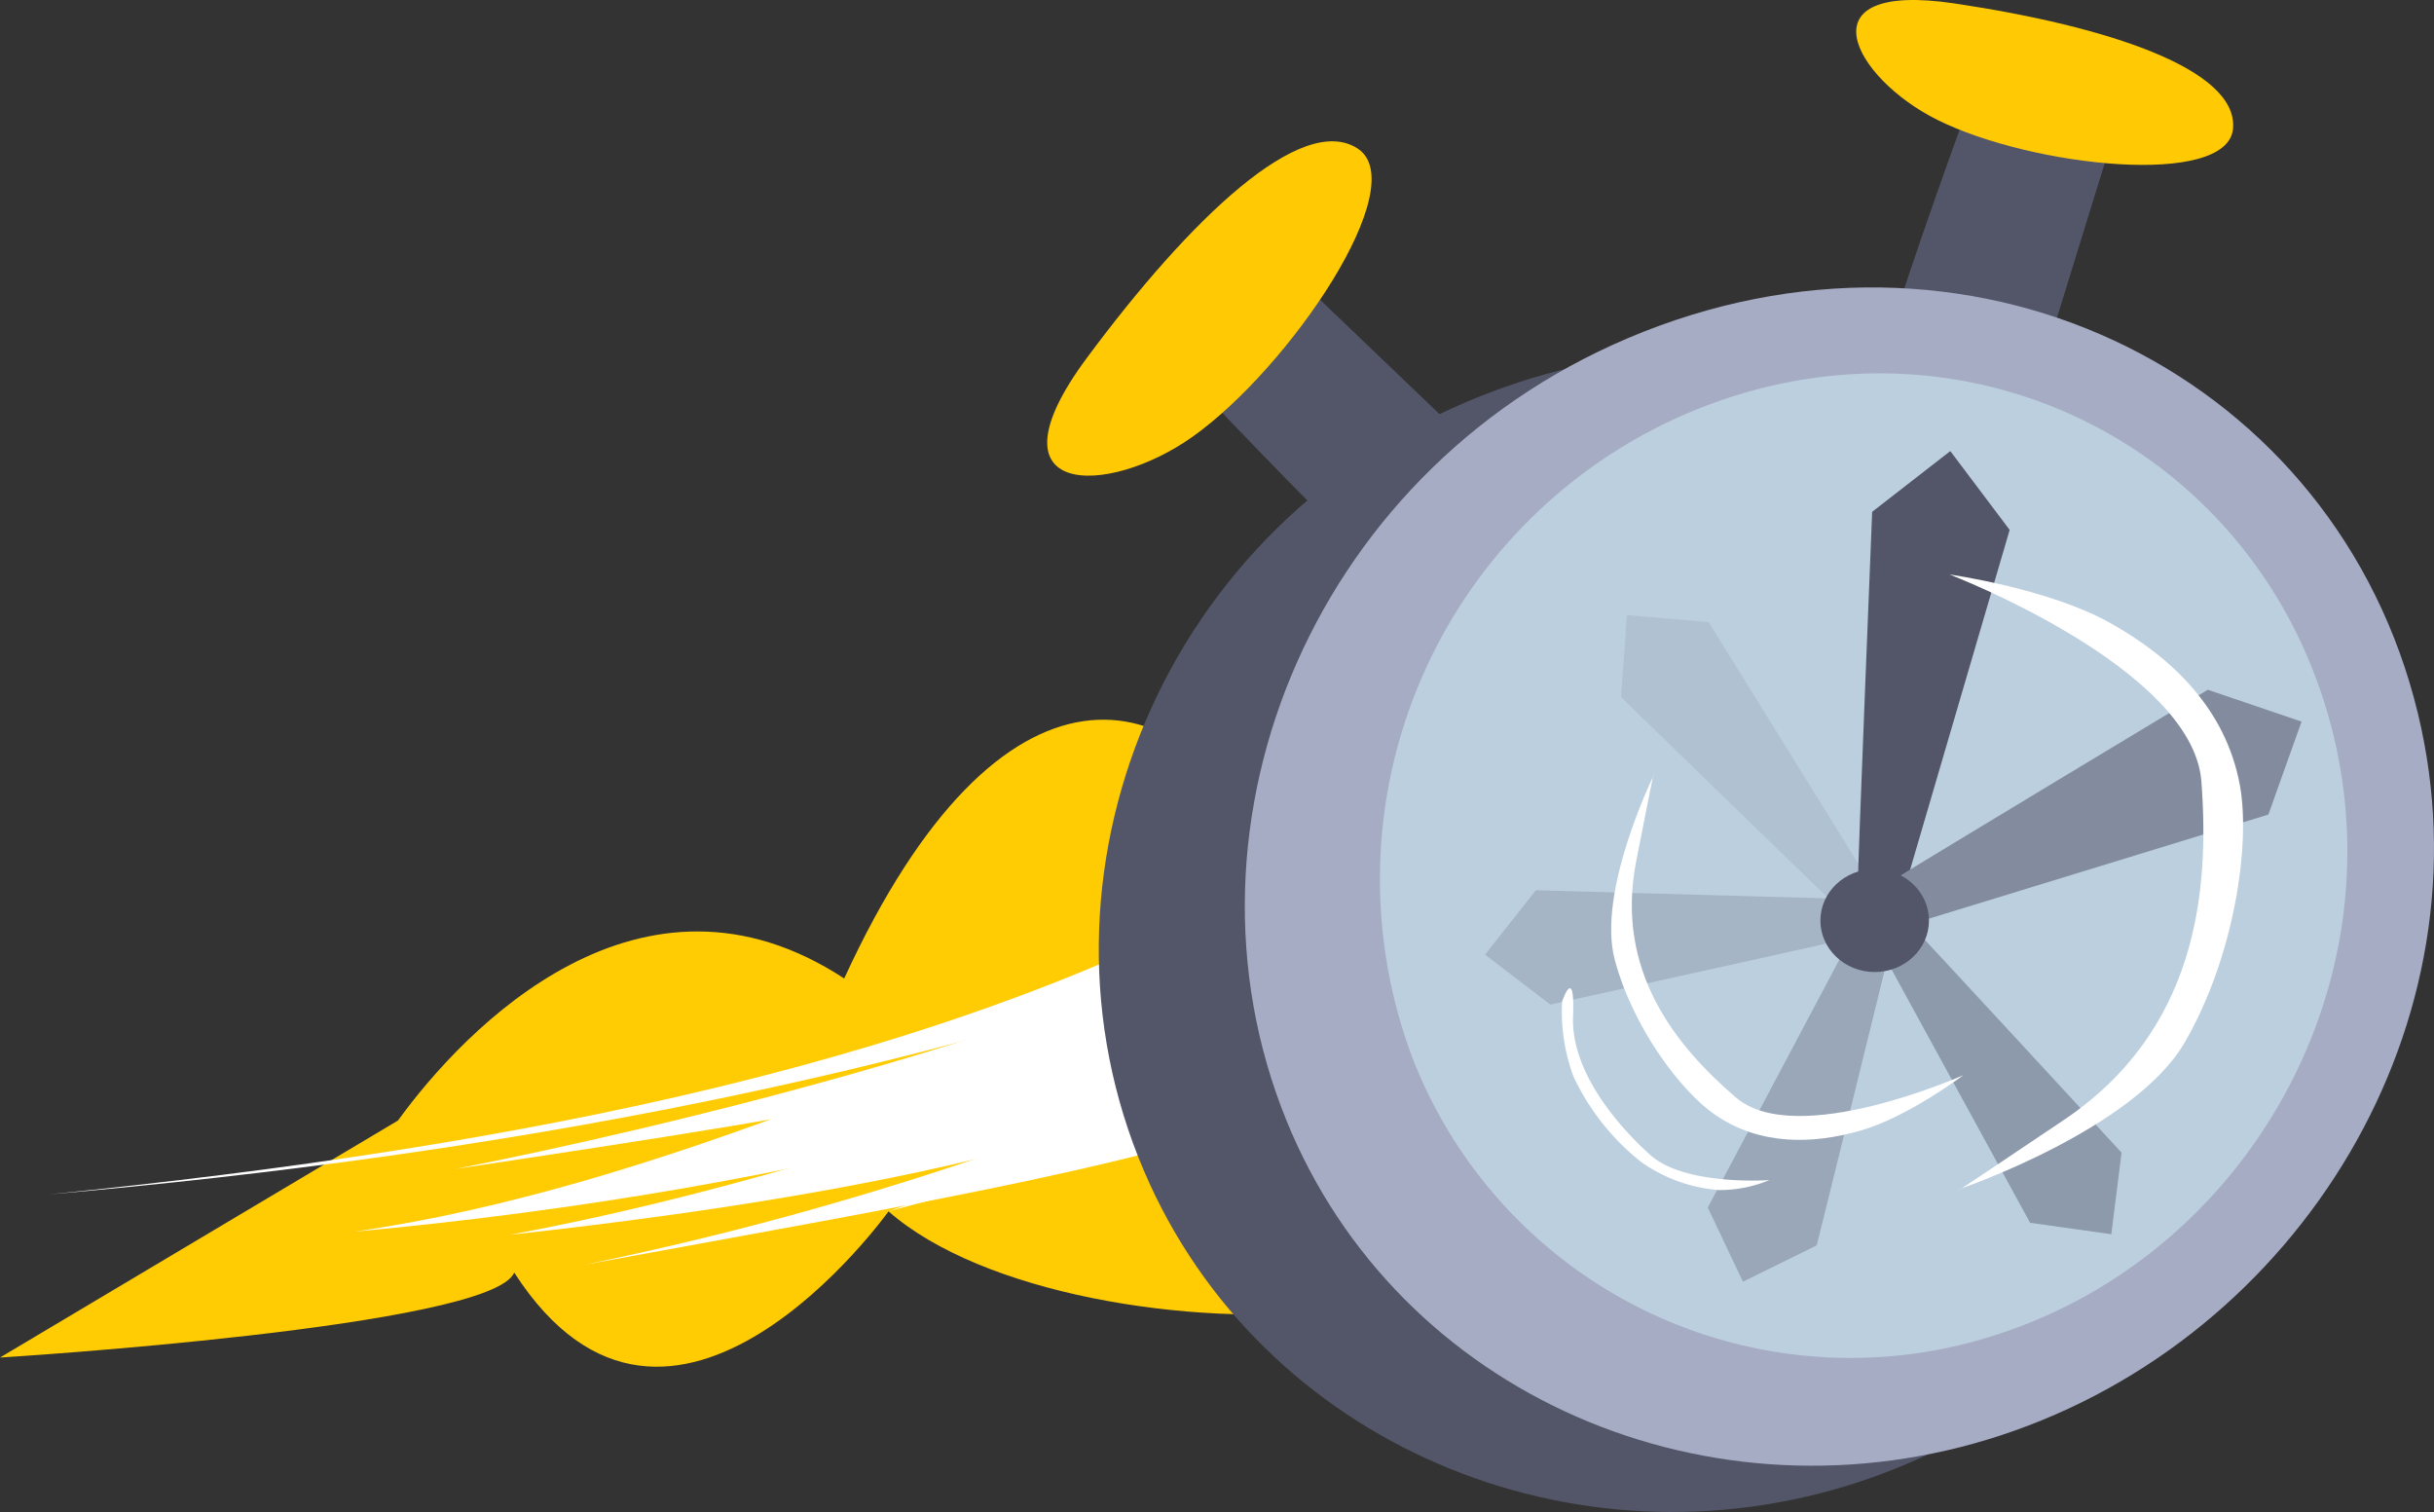 <svg xmlns="http://www.w3.org/2000/svg" width="200" height="124.238" viewBox="0 0 200 124.238">
  <rect x="0" y="0" width="200" height="124.238" fill="#333333" stroke="none"/>
  <g id="cyberghost-vpn-quick-connect" transform="translate(-512.69 -509.225)">
    <g id="Group_171" data-name="Group 171" transform="translate(512.69 509.225)">
      <g id="Group_168" data-name="Group 168" transform="translate(0 59.136)">
        <path id="Path_570" data-name="Path 570" d="M634.3,581.127c19,20.846-33.237,23-48.6,9.529,0,0-17.878,25-30.759,5.027-1.815,4.5-42.253,6.985-42.253,6.985l17.692-10.536,15.014-8.942c5.491-7.586,19.945-22.623,36.664-11.67,12.868-28.015,27.839-24.877,35.051-10.474" transform="translate(-512.69 -550.255)" fill="#ffcb03"/>
        <path id="Path_571" data-name="Path 571" d="M605.61,561.652c-23.672,12.307-67.017,20.5-67.017,20.5,31.521-4.749,58.488-8.739,69.622-17.91Z" transform="translate(-501.259 -545.225)" fill="#fff"/>
        <path id="Path_572" data-name="Path 572" d="M612.414,567.129c-9.412,8.031-42.233,17.192-79.53,20.6,24.812-3.563,51.332-16.04,77.574-27.061Z" transform="translate(-503.778 -545.659)" fill="#fff"/>
        <path id="Path_573" data-name="Path 573" d="M616.814,559.1c-27.026,15.37-62.651,22.358-101.349,26.259,37.4-3.257,71.332-9.9,100.981-20.707Z" transform="translate(-511.465 -546.351)" fill="#fff"/>
        <path id="Path_574" data-name="Path 574" d="M600.108,572.438l-36.766,9.83,36.689-13.015Z" transform="translate(-490.337 -541.87)" fill="#fff"/>
        <path id="Path_575" data-name="Path 575" d="M608.123,569.72c-11.727,5.04-25.517,11.4-66.371,15.869,21.99-4.085,43.267-11.758,64.529-19.492Z" transform="translate(-499.865 -543.263)" fill="#fff"/>
        <path id="Path_576" data-name="Path 576" d="M607.772,573.108c-12.908,5.667-34.2,9.165-61.8,14.234,23.068-4.73,42.219-11.78,60.023-19.623Z" transform="translate(-498.001 -542.547)" fill="#fff"/>
        <ellipse id="Ellipse_78" data-name="Ellipse 78" cx="1.581" cy="8.443" rx="1.581" ry="8.443" transform="translate(104.794 19.796) rotate(-21)" fill="#fff"/>
        <ellipse id="Ellipse_79" data-name="Ellipse 79" cx="1.776" cy="10.3" rx="1.776" ry="10.3" transform="translate(100.198 5.296) rotate(-21)" fill="#fff"/>
      </g>
      <g id="Group_170" data-name="Group 170" transform="translate(86.048)">
        <path id="Path_577" data-name="Path 577" d="M620.16,535.552c.092-2.165,6.418-19.5,6.418-19.5l11.7,3.335-6.287,20.334Z" transform="translate(-551.31 -506.21)" fill="#525668"/>
        <path id="Path_578" data-name="Path 578" d="M595.927,548.9c-1.9-1.051-14.567-14.459-14.567-14.459l8.215-8.975,15.376,14.716Z" transform="translate(-568.433 -502.058)" fill="#525668"/>
        <g id="Group_169" data-name="Group 169" transform="translate(4.238 23.617)">
          <path id="Path_579" data-name="Path 579" d="M670.531,563.738c6.594,24.976-8.593,50.478-32.77,58.419-23.434,7.7-49.16-3.2-58.716-25.57-10.307-24.128,1.44-53.308,27.826-63.729C634.223,522.054,663.386,536.669,670.531,563.738Z" transform="translate(-575.332 -523.993)" fill="#525668"/>
          <path id="Path_580" data-name="Path 580" d="M680.05,560.619c6.133,25.366-9.722,51.251-34.273,59.316-23.792,7.816-49.522-3.231-58.72-25.925-9.929-24.494,2.5-54.146,29.349-64.751C644.247,518.262,673.4,533.112,680.05,560.619Z" transform="translate(-571.658 -525.611)" fill="#a7acc5"/>
          <path id="Path_581" data-name="Path 581" d="M669.542,559.528c5.549,21.219-6.9,43.076-27.029,49.816a38.614,38.614,0,0,1-48.48-22.624,41.644,41.644,0,0,1,23.833-53.431C640.073,524.653,663.631,536.917,669.542,559.528Z" transform="translate(-568.271 -523.448)" fill="#bccfdf"/>
        </g>
        <path id="Path_582" data-name="Path 582" d="M575.635,535.1c8.53-11.509,17.679-20.22,22.267-17.222s-5.586,18-13.544,23.665C577.3,546.561,567.106,546.607,575.635,535.1Z" transform="translate(-572.391 -505.671)" fill="#ffca03"/>
        <path id="Path_583" data-name="Path 583" d="M626.586,509.507c12.632,1.88,23.322,5.421,22.889,10.287s-16.506,3.161-24.3-.722C618.268,515.627,613.954,507.628,626.586,509.507Z" transform="translate(-552.037 -509.225)" fill="#ffca03"/>
      </g>
    </g>
    <path id="Path_584" data-name="Path 584" d="M623.337,568.7c-.932-.837-18.227-17.666-18.227-17.666l.477-6.742,6.715.578,13.883,22.411S627.759,572.667,623.337,568.7Z" transform="translate(40.786 15.475)" fill="#b0c1d2"/>
    <path id="Path_585" data-name="Path 585" d="M618.607,570.442c0-1.506,1.175-30.511,1.175-30.511l6.421-4.99,4.877,6.477-8.916,30.435S618.607,577.589,618.607,570.442Z" transform="translate(46.742 11.349)" fill="#525668"/>
    <path id="Path_586" data-name="Path 586" d="M621.188,564.35c1.258-.829,26.125-15.8,26.125-15.8l7.7,2.616-2.725,7.636-30.319,9.3S615.221,568.282,621.188,564.35Z" transform="translate(46.794 17.353)" fill="#828c9e"/>
    <path id="Path_587" data-name="Path 587" d="M622.626,562.5c.886.885,17.244,18.626,17.244,18.626l-.84,6.706-6.675-.94-12.649-23.132S618.426,558.3,622.626,562.5Z" transform="translate(47.146 22.809)" fill="#8d9aab"/>
    <path id="Path_588" data-name="Path 588" d="M625.069,564.08c-.252,1.228-6.066,24.648-6.066,24.648l-6.064,2.988-2.887-6.091,12.356-23.289S626.267,558.261,625.069,564.08Z" transform="translate(42.967 22.826)" fill="#99a7b8"/>
    <path id="Path_589" data-name="Path 589" d="M627.5,563.876c-1.211.319-24.779,5.5-24.779,5.5l-5.367-4.108,4.175-5.29,26.354.738S633.248,562.365,627.5,563.876Z" transform="translate(37.363 22.398)" fill="#a5b5c5"/>
    <ellipse id="Ellipse_80" data-name="Ellipse 80" cx="4.46" cy="4.229" rx="4.46" ry="4.229" transform="translate(662.272 580.637)" fill="#525668"/>
    <path id="Path_590" data-name="Path 590" d="M623.836,541.978s19.984,7.656,20.69,17c.695,9.211-.435,20.514-11.313,27.829s-8.439,5.625-8.439,5.625,14.253-4.876,18.38-12,5.406-16.354,4.543-21.1c-1.157-6.358-5.669-10.6-10.732-13.41S623.836,541.978,623.836,541.978Z" transform="translate(49.05 14.454)" fill="#fff"/>
    <path id="Path_591" data-name="Path 591" d="M633.48,578.1s-13.707,6.113-18.688,1.831c-4.913-4.223-9.958-10.388-8.191-19.409s1.4-6.976,1.4-6.976-4.65,9.487-3.162,15.067,5.429,10.791,8.21,12.715c3.727,2.58,8.067,2.445,11.973,1.329S633.48,578.1,633.48,578.1Z" transform="translate(40.534 19.473)" fill="#fff"/>
    <path id="Path_592" data-name="Path 592" d="M618.781,581.328s-6.924.5-9.775-2.058c-2.811-2.519-6.523-6.954-6.353-11.359s-.9-1.251-.9-1.251a15.342,15.342,0,0,0,.94,6.173,19.61,19.61,0,0,0,5.545,7,12.738,12.738,0,0,0,6.386,2.313A10.54,10.54,0,0,0,618.781,581.328Z" transform="translate(39.294 24.864)" fill="#fff"/>
  </g>
</svg>
